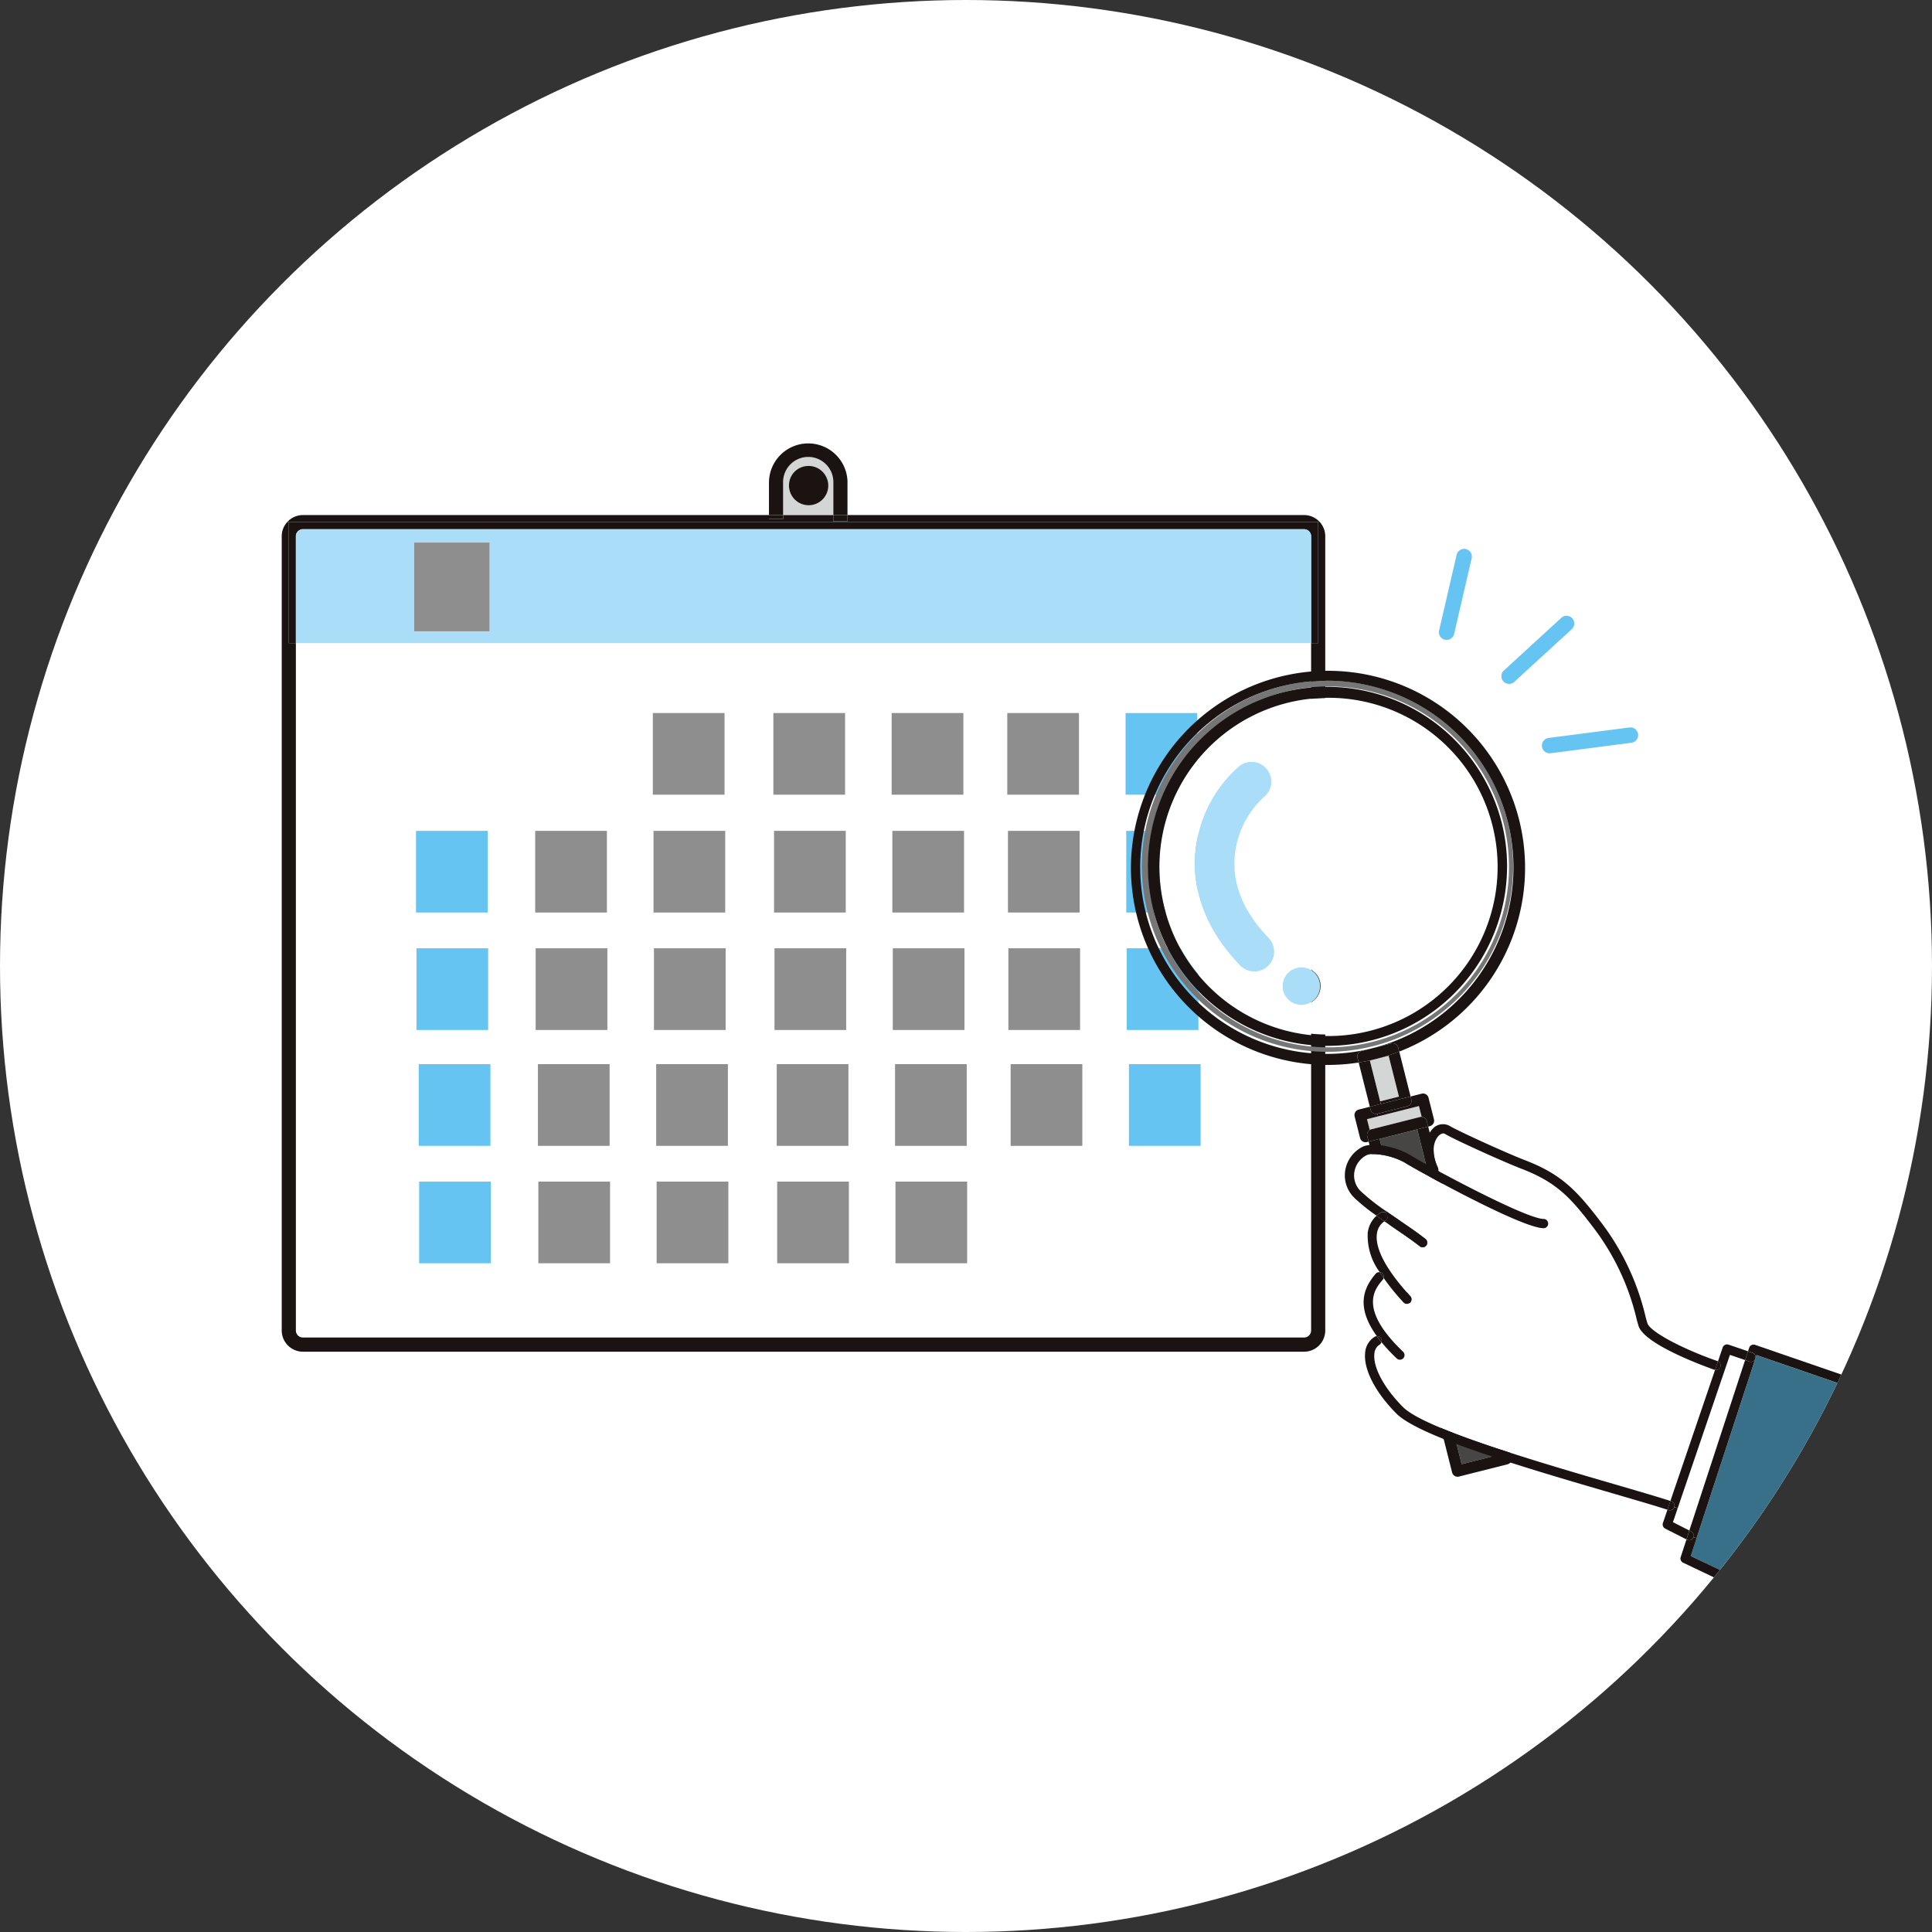 <svg xmlns="http://www.w3.org/2000/svg" xmlns:xlink="http://www.w3.org/1999/xlink" width="200" height="200" viewBox="0 0 200 200">
  <rect x="0" y="0" width="200" height="200" fill="#333333" stroke="none"/>
  <defs>
    <clipPath id="clip-path">
      <circle id="楕円形_2" data-name="楕円形 2" cx="100" cy="100" r="100" transform="translate(205 6215)" fill="#fff" stroke="#707070" stroke-width="1"/>
    </clipPath>
    <clipPath id="clip-path-2">
      <rect id="長方形_5364" data-name="長方形 5364" width="164.501" height="120.912" transform="translate(0 0)" fill="none"/>
    </clipPath>
  </defs>
  <g id="img-soudan-section07-02" transform="translate(-205 -6215)">
    <circle id="楕円形_3" data-name="楕円形 3" cx="100" cy="100" r="100" transform="translate(205 6215)" fill="#fff"/>
    <g id="マスクグループ_1" data-name="マスクグループ 1" clip-path="url(#clip-path)">
      <g id="グループ_13853" data-name="グループ 13853" transform="translate(212 6233)">
        <g id="グループ_13925" data-name="グループ 13925" transform="translate(22.164 27.835)">
          <g id="グループ_13924" data-name="グループ 13924" transform="translate(0 0.003)" clip-path="url(#clip-path-2)">
            <path id="パス_440" data-name="パス 440" d="M473.236,15.806v3.415h-5.2V15.806a2.6,2.6,0,0,1,5.2,0m-.61.366a1.992,1.992,0,1,0-1.992,2.032,2.013,2.013,0,0,0,1.992-2.032" transform="translate(-416.132 -11.74)" fill="#d4d5d5"/>
            <path id="パス_441" data-name="パス 441" d="M118.3,187v71.154a.733.733,0,0,1-.732.732H13.932a.733.733,0,0,1-.732-.732V187ZM106.862,230.59H99.439v8.457h7.423ZM106.63,218.6H99.207v8.457h7.423Zm-.046-12.157H99.161v8.457h7.422Zm-.07-12.2H99.092V202.7h7.422Zm-11.9,36.35H87.194v8.457h7.422ZM94.383,218.6H86.961v8.457h7.422Zm-.045-12.157H86.915v8.457h7.423Zm-.071-12.2H86.845V202.7h7.422ZM82.693,242.747H75.272V251.2h7.422Zm-.045-12.157H75.226v8.457h7.423ZM82.415,218.6H74.993v8.457h7.422Zm-.045-12.157H74.947v8.457H82.37Zm-.07-12.2H74.877V202.7H82.3ZM70.448,242.747H63.025V251.2h7.423ZM70.4,230.59H62.98v8.457H70.4ZM70.169,218.6H62.746v8.457h7.423Zm-.046-12.157H62.7v8.457h7.423Zm-.069-12.2H62.63V202.7h7.423ZM57.969,242.747H50.547V251.2h7.423Zm-.045-12.157H50.5v8.457h7.423ZM57.691,218.6H50.269v8.457h7.422Zm-.045-12.157H50.223v8.457h7.423Zm-.07-12.2H50.153V202.7h7.423ZM45.724,242.747H38.3V251.2h7.423Zm-.046-12.157H38.256v8.457h7.422ZM45.445,218.6H38.022v8.457h7.423ZM45.4,206.438H37.977v8.457H45.4ZM33.385,242.747H25.962V251.2h7.423Zm-.045-12.157H25.917v8.457h7.423ZM33.106,218.6H25.684v8.457h7.422Zm-.045-12.157H25.638v8.457h7.423Z" transform="translate(-11.736 -166.267)" fill="#fff"/>
            <path id="パス_442" data-name="パス 442" d="M107.382,73.275a2.186,2.186,0,0,1,.644,1.552V157.04a2.2,2.2,0,0,1-2.2,2.2H2.2a2.2,2.2,0,0,1-2.2-2.2V74.827a2.183,2.183,0,0,1,.571-1.475l.161.012V85.886h.732V157.04a.733.733,0,0,0,.732.732H105.831a.733.733,0,0,0,.732-.732V85.886h.732V73.363Z" transform="translate(0 -65.15)" fill="#1a1311"/>
            <path id="パス_443" data-name="パス 443" d="M113.162,74.068V86.591h-.732V75.532a.733.733,0,0,0-.732-.732H8.064a.733.733,0,0,0-.732.732v11.06H6.6V74.068H113.162Z" transform="translate(-5.868 -65.855)" fill="#1a1311"/>
            <path id="パス_444" data-name="パス 444" d="M565.151,68.2H514.96v-.082h1.464v-.65h47.263a2.189,2.189,0,0,1,1.552.644Z" transform="translate(-457.856 -59.987)" fill="#1a1311"/>
            <path id="パス_445" data-name="パス 445" d="M118.3,81.4v11.06H13.2V81.4a.733.733,0,0,1,.732-.732H117.567a.733.733,0,0,1,.732.732m-85.046.651H25.446V91.24h7.807Z" transform="translate(-11.736 -71.723)" fill="#aaddf8"/>
            <rect id="長方形_5330" data-name="長方形 5330" width="7.423" height="8.457" transform="translate(87.703 64.323)" fill="#65c4f2"/>
            <rect id="長方形_5331" data-name="長方形 5331" width="7.423" height="8.457" transform="translate(87.471 52.329)" fill="#65c4f2"/>
            <rect id="長方形_5332" data-name="長方形 5332" width="7.422" height="8.457" transform="translate(87.425 40.171)" fill="#65c4f2"/>
            <rect id="長方形_5333" data-name="長方形 5333" width="7.422" height="8.457" transform="translate(87.355 27.974)" fill="#65c4f2"/>
            <rect id="長方形_5334" data-name="長方形 5334" width="7.422" height="8.457" transform="translate(75.457 64.323)" fill="#8e8e8f"/>
            <rect id="長方形_5335" data-name="長方形 5335" width="7.422" height="8.457" transform="translate(75.224 52.329)" fill="#8e8e8f"/>
            <rect id="長方形_5336" data-name="長方形 5336" width="7.423" height="8.457" transform="translate(75.179 40.171)" fill="#8e8e8f"/>
            <rect id="長方形_5337" data-name="長方形 5337" width="7.422" height="8.457" transform="translate(75.109 27.974)" fill="#8e8e8f"/>
            <rect id="長方形_5338" data-name="長方形 5338" width="7.422" height="8.457" transform="translate(63.535 76.48)" fill="#8e8e8f"/>
            <rect id="長方形_5339" data-name="長方形 5339" width="7.423" height="8.457" transform="translate(63.489 64.323)" fill="#8e8e8f"/>
            <rect id="長方形_5340" data-name="長方形 5340" width="7.422" height="8.457" transform="translate(63.257 52.329)" fill="#8e8e8f"/>
            <rect id="長方形_5341" data-name="長方形 5341" width="7.423" height="8.457" transform="translate(63.211 40.171)" fill="#8e8e8f"/>
            <rect id="長方形_5342" data-name="長方形 5342" width="7.423" height="8.457" transform="translate(63.141 27.974)" fill="#8e8e8f"/>
            <rect id="長方形_5343" data-name="長方形 5343" width="7.423" height="8.457" transform="translate(51.289 76.48)" fill="#8e8e8f"/>
            <rect id="長方形_5344" data-name="長方形 5344" width="7.422" height="8.457" transform="translate(51.243 64.323)" fill="#8e8e8f"/>
            <rect id="長方形_5345" data-name="長方形 5345" width="1.464" height="0.65" transform="translate(57.104 7.481)" fill="#1a1311"/>
            <path id="パス_446" data-name="パス 446" d="M462.963,4.07V7.485H461.5V4.07a2.6,2.6,0,1,0-5.2,0V7.485h-1.464V4.07a4.066,4.066,0,0,1,8.131,0" transform="translate(-404.396 -0.004)" fill="#1a1311"/>
            <rect id="長方形_5346" data-name="長方形 5346" width="7.423" height="8.457" transform="translate(51.01 52.329)" fill="#8e8e8f"/>
            <rect id="長方形_5347" data-name="長方形 5347" width="7.423" height="8.457" transform="translate(50.964 40.171)" fill="#8e8e8f"/>
            <rect id="長方形_5348" data-name="長方形 5348" width="7.423" height="8.457" transform="translate(50.894 27.974)" fill="#8e8e8f"/>
            <path id="パス_447" data-name="パス 447" d="M461.5,68.118V68.2h-6.668v-.325H456.3v-.407h5.2Z" transform="translate(-404.396 -59.986)" fill="#1a1311"/>
            <path id="パス_448" data-name="パス 448" d="M475.521,21.636a2.033,2.033,0,1,1-1.992,2.033,2.013,2.013,0,0,1,1.992-2.033" transform="translate(-421.019 -19.237)" fill="#1a1311"/>
            <rect id="長方形_5349" data-name="長方形 5349" width="1.464" height="0.407" transform="translate(50.436 7.481)" fill="#1a1311"/>
            <rect id="長方形_5350" data-name="長方形 5350" width="7.423" height="8.457" transform="translate(38.811 76.48)" fill="#8e8e8f"/>
            <rect id="長方形_5351" data-name="長方形 5351" width="7.423" height="8.457" transform="translate(38.765 64.323)" fill="#8e8e8f"/>
            <rect id="長方形_5352" data-name="長方形 5352" width="7.422" height="8.457" transform="translate(38.533 52.329)" fill="#8e8e8f"/>
            <rect id="長方形_5353" data-name="長方形 5353" width="7.423" height="8.457" transform="translate(38.487 40.171)" fill="#8e8e8f"/>
            <rect id="長方形_5354" data-name="長方形 5354" width="7.423" height="8.457" transform="translate(38.417 27.974)" fill="#8e8e8f"/>
            <rect id="長方形_5355" data-name="長方形 5355" width="7.423" height="8.457" transform="translate(26.565 76.48)" fill="#8e8e8f"/>
            <rect id="長方形_5356" data-name="長方形 5356" width="7.422" height="8.457" transform="translate(26.52 64.323)" fill="#8e8e8f"/>
            <rect id="長方形_5357" data-name="長方形 5357" width="7.423" height="8.457" transform="translate(26.286 52.329)" fill="#8e8e8f"/>
            <rect id="長方形_5358" data-name="長方形 5358" width="7.422" height="8.457" transform="translate(26.241 40.171)" fill="#8e8e8f"/>
            <rect id="長方形_5359" data-name="長方形 5359" width="7.423" height="8.457" transform="translate(14.226 76.48)" fill="#65c4f2"/>
            <rect id="長方形_5360" data-name="長方形 5360" width="7.423" height="8.457" transform="translate(14.181 64.323)" fill="#65c4f2"/>
            <rect id="長方形_5361" data-name="長方形 5361" width="7.807" height="9.189" transform="translate(13.71 10.328)" fill="#8e8e8f"/>
            <rect id="長方形_5362" data-name="長方形 5362" width="7.422" height="8.457" transform="translate(13.948 52.329)" fill="#65c4f2"/>
            <rect id="長方形_5363" data-name="長方形 5363" width="7.423" height="8.457" transform="translate(13.902 40.171)" fill="#65c4f2"/>
            <path id="パス_449" data-name="パス 449" d="M55.017,68.2H5.313l-.161-.012a2.191,2.191,0,0,1,1.624-.72H55.017V68.2Z" transform="translate(-4.581 -59.987)" fill="#1a1311"/>
            <path id="パス_450" data-name="パス 450" d="M853.662,251.476a17.419,17.419,0,1,1-21.172-12.712,17.482,17.482,0,0,1,21.172,12.712m-24,14.989a2.049,2.049,0,0,0,.972-3.409c-2.512-2.607-3.689-5.386-3.5-8.26a9.385,9.385,0,0,1,3-6.273,2.049,2.049,0,1,0-2.548-3.209,13.438,13.438,0,0,0-4.538,9.21c-.186,2.8.466,7.05,4.636,11.376a2.048,2.048,0,0,0,1.979.565m4.88,3.476a1.939,1.939,0,1,0-2.331-1.412,1.928,1.928,0,0,0,2.331,1.412" transform="translate(-728.49 -211.818)" fill="#fff"/>
            <path id="パス_451" data-name="パス 451" d="M1024.906,641.939l8.5,33.678,3.893-.983-8.5-33.677Z" transform="translate(-911.255 -569.882)" fill="#474645"/>
            <path id="パス_452" data-name="パス 452" d="M840.967,236.526a19.219,19.219,0,1,1-23.36-14.028,19.29,19.29,0,0,1,23.36,14.028M826.9,259.338a18.678,18.678,0,1,0-22.594-13.562A18.655,18.655,0,0,0,826.9,259.338" transform="translate(-714.049 -197.307)" fill="#767676"/>
            <path id="パス_453" data-name="パス 453" d="M1013.141,620.527l.275,1.093.176-.044,5.029-1.27h0l.17-.043-.276-1.093-4.23,1.067Z" transform="translate(-900.794 -550.511)" fill="#d4d5d5"/>
            <path id="パス_454" data-name="パス 454" d="M1015.8,572.756l1.067,4.229,1.946-.491-1.067-4.229-1.29.325h0Z" transform="translate(-903.157 -508.807)" fill="#d4d5d5"/>
            <path id="パス_455" data-name="パス 455" d="M845.4,241.8a18.59,18.59,0,1,1-22.594-13.562A18.655,18.655,0,0,1,845.4,241.8m-13.742,21.522a17.506,17.506,0,1,0-21.173-12.713,17.482,17.482,0,0,0,21.173,12.713" transform="translate(-719.096 -202.425)" fill="#1a1311"/>
            <path id="パス_456" data-name="パス 456" d="M852.482,307.715c-.186,2.8.466,7.051,4.636,11.376a2.049,2.049,0,1,0,2.951-2.843c-2.512-2.607-3.689-5.386-3.5-8.26a9.383,9.383,0,0,1,3-6.273,2.049,2.049,0,1,0-2.548-3.209,13.438,13.438,0,0,0-4.538,9.21" transform="translate(-757.925 -265.009)" fill="#aaddf8"/>
            <path id="パス_457" data-name="パス 457" d="M936.248,489.776a1.939,1.939,0,1,0,2.331,1.412,1.926,1.926,0,0,0-2.331-1.412" transform="translate(-831.145 -435.413)" fill="#aaddf8"/>
            <path id="パス_458" data-name="パス 458" d="M1004.552,561.371a.584.584,0,0,0-.424.71l.123.486q.9-.142,1.807-.37h0a20.313,20.313,0,0,0,2.388-.76l-.105-.418a.585.585,0,0,0-.711-.425l-1.86.469Z" transform="translate(-892.764 -498.414)" fill="#1a1311"/>
            <path id="パス_459" data-name="パス 459" d="M1005.379,575.575l1.155,4.581,1.136-.287-.068-.269-1.067-4.229.652-.165q-.9.228-1.807.37" transform="translate(-893.893 -511.421)" fill="#1a1311"/>
            <path id="パス_460" data-name="パス 460" d="M1014.672,639.926l8.64,34.245a.585.585,0,0,0,.711.425l5.029-1.268a.586.586,0,0,0,.425-.712l-8.641-34.245-1.136.287,8.5,33.677-3.894.982-8.5-33.678Z" transform="translate(-902.155 -567.582)" fill="#1a1311"/>
            <path id="パス_461" data-name="パス 461" d="M831.581,227.136a19.29,19.29,0,0,1-13.909,23.431l1.86-.469a.586.586,0,0,1,.711.424l.105.419a20.4,20.4,0,1,0-4.2,1.131l-.123-.486a.585.585,0,0,1,.424-.71l1.221-.308a19.316,19.316,0,1,1,13.909-23.431" transform="translate(-704.663 -187.918)" fill="#1a1311"/>
            <path id="パス_462" data-name="パス 462" d="M1002.914,623.456l-.143-.568a.584.584,0,0,1,.424-.71l-.176.044-.275-1.093,1.148-.29-.068-.269a.585.585,0,0,1-.71-.424l-.075-.3-1.149.29a.585.585,0,0,0-.425.711l.562,2.228a.585.585,0,0,0,.71.424Z" transform="translate(-890.397 -551.112)" fill="#1a1311"/>
            <path id="パス_463" data-name="パス 463" d="M1024.906,641.932l3.894-.982h0Z" transform="translate(-911.255 -569.875)" fill="#1a1311"/>
            <path id="パス_464" data-name="パス 464" d="M1024.069,573l-1.946.491.068.269,3.081-.777-1.173-4.648a20.363,20.363,0,0,1-2.388.76l1.29-.325Z" transform="translate(-908.414 -505.317)" fill="#1a1311"/>
            <path id="パス_465" data-name="パス 465" d="M1019.666,611.263a.585.585,0,0,0,.425-.711l-.075-.3-3.081.777-1.136.287.075.3a.585.585,0,0,0,.71.424Z" transform="translate(-903.157 -542.583)" fill="#1a1311"/>
            <path id="パス_466" data-name="パス 466" d="M1018.688,629.279l-5.029,1.27a.584.584,0,0,0-.425.71l.143.568,1.135-.287,3.894-.983h0l1.136-.287-.143-.568a.586.586,0,0,0-.706-.425h-.005" transform="translate(-900.861 -559.483)" fill="#1a1311"/>
            <path id="パス_467" data-name="パス 467" d="M1022.95,609.843l4.23-1.068.276,1.093-.17.043a.586.586,0,0,1,.706.425l.143.568.175-.044a.586.586,0,0,0,.424-.711l-.562-2.228a.585.585,0,0,0-.711-.425l-1.149.29.075.3a.585.585,0,0,1-.425.711l-3.082.778Z" transform="translate(-909.455 -540.116)" fill="#1a1311"/>
            <path id="パス_468" data-name="パス 468" d="M1316,870.668l-.606,1.852,9.982,4.757a.482.482,0,0,1,.117.078c.7.06,1.372-.935,1.708-1.391a22.276,22.276,0,0,0,2.045-3.62,56.708,56.708,0,0,0,2.785-7.285,41.722,41.722,0,0,0,1.284-4.793,12.834,12.834,0,0,0,.178-4.679.457.457,0,0,1-.137-.025l-11.154-3.839-.12.367v0Z" transform="translate(-1169.532 -757.276)" fill="#387089"/>
            <path id="パス_469" data-name="パス 469" d="M1414.456,891.1a14.755,14.755,0,0,0,.382-5.961.475.475,0,0,1-.374.158,12.834,12.834,0,0,1-.178,4.679,41.8,41.8,0,0,1-1.284,4.793,56.809,56.809,0,0,1-2.785,7.285,22.26,22.26,0,0,1-2.045,3.62c-.335.456-1.01,1.451-1.708,1.391a.479.479,0,0,1,.154.4,2.421,2.421,0,0,0,1.35-.9,14.664,14.664,0,0,0,1.891-2.907c.669-1.265,1.263-2.57,1.808-3.894.369-.9.742-1.8,1.021-2.731.594-1.978,1.3-3.914,1.767-5.932" transform="translate(-1250.502 -786.989)" fill="#387089"/>
            <path id="パス_470" data-name="パス 470" d="M1478.436,883.753a.475.475,0,0,0,.374-.158c0-.018-.006-.036-.01-.054-.049-.252-.429-.132-.381.118.006.031.011.063.017.094" transform="translate(-1314.474 -785.442)" fill="#1a1311"/>
            <path id="パス_471" data-name="パス 471" d="M1316.836,1028.338l-9.982-4.757.606-1.852-.317-.1c-.007.019-.015.038-.024.057a.479.479,0,0,1-.644.21l-.065-.033-.6,1.825a.479.479,0,0,0,.25.581l10.361,4.938a.479.479,0,0,0,.683-.388.941.941,0,0,1-.419-.046c-.241-.083-.15-.472.094-.388a.692.692,0,0,0,.171.036.5.5,0,0,0-.117-.078" transform="translate(-1160.99 -908.338)" fill="#1a1311"/>
            <path id="パス_472" data-name="パス 472" d="M1381.008,846.753c-.048-.25.332-.37.381-.118,0,.018.007.036.01.054a.472.472,0,0,0,.1-.164.48.48,0,0,0-.3-.609l-11.613-4a.478.478,0,0,0-.61.3l-.12.363.46.157a.479.479,0,0,1,.3.606l.12-.367,11.154,3.839a.45.45,0,0,0,.137.025c-.005-.031-.011-.063-.017-.094" transform="translate(-1217.063 -748.536)" fill="#1a1311"/>
            <path id="パス_473" data-name="パス 473" d="M1403.037,1082.449c-.244-.084-.334.3-.094.388a.943.943,0,0,0,.419.046.478.478,0,0,0-.154-.4.692.692,0,0,1-.171-.036" transform="translate(-1247.245 -962.407)" fill="#1a1311"/>
            <path id="パス_474" data-name="パス 474" d="M1304.661,851.5l-5.407,15.87-.492,1.443,1.7.864,5.773-17.639Z" transform="translate(-1154.742 -757.081)" fill="#fff"/>
            <path id="パス_475" data-name="パス 475" d="M1001.087,648.689a2.249,2.249,0,0,0,.656,2,20.808,20.808,0,0,0,2.648,2.083c.425.3.864.6,1.3.892,1.036.707,2.015,1.375,2.769,1.976a.479.479,0,0,1-.6.75c-.727-.579-1.69-1.237-2.711-1.934-.316-.216-.635-.433-.949-.65a1.781,1.781,0,0,0-.777,1.249c-.169,1.068.292,3.061,3.448,6.5a.479.479,0,0,1-.706.648,23.958,23.958,0,0,1-2.049-2.525.465.465,0,0,1-.1.185c-.827.97-2.547,2.99,2.114,7.448a.479.479,0,1,1-.662.693,18.978,18.978,0,0,1-1.574-1.682.475.475,0,0,1-.2.262,1.179,1.179,0,0,0-.531.927c-.162,1.4,1.007,3.573,2.977,5.54,2.259,2.257,14.088,5.705,21.916,7.986,2.345.684,4.378,1.276,5.751,1.719l4.621-13.562c-.016,0-.032-.009-.048-.014-.747-.26-7.311-2.6-7.879-4.576l-.165-.577a25.076,25.076,0,0,0-4.634-9.75c-2.274-2.983-3.737-4.538-7.306-5.91-1.961-.754-7.143-3.115-7.919-3.608-.236-.151-.522.071-.6.142-.445.388-.976,1.533-.14,3.363a.482.482,0,0,1,.027.324c3.676,1.989,9.551,4.965,10.922,4.975a.479.479,0,0,1,.129.94.452.452,0,0,1-.136.018c-1.688-.011-7.91-3.214-11.572-5.207-1.379-.751-2.395-1.33-2.671-1.5-1.284-.808-3.425-1.164-4.084-.845a2.373,2.373,0,0,0-1.259,1.725" transform="translate(-890.047 -573.215)" fill="#fff"/>
            <path id="パス_476" data-name="パス 476" d="M1011.295,835.685c-.2,1.7,1.049,4.129,3.252,6.328,2.433,2.43,13.93,5.781,22.325,8.229,2.329.679,4.35,1.267,5.71,1.706l.309-.907c-1.373-.443-3.406-1.035-5.751-1.719-7.827-2.281-19.656-5.729-21.916-7.987-1.97-1.967-3.139-4.142-2.977-5.54a1.179,1.179,0,0,1,.531-.927.476.476,0,0,0,.2-.262q-.262-.32-.481-.625a.484.484,0,0,0-.228.071,2.125,2.125,0,0,0-.979,1.633" transform="translate(-899.135 -741.501)" fill="#1a1311"/>
            <path id="パス_477" data-name="パス 477" d="M1013.535,723.248a6.311,6.311,0,0,0,1.242,4.172.477.477,0,0,1,.4.6,23.969,23.969,0,0,0,2.05,2.525.479.479,0,0,0,.706-.648c-3.156-3.438-3.617-5.431-3.448-6.5a1.781,1.781,0,0,1,.778-1.249q-.417-.289-.819-.574a2.766,2.766,0,0,0-.9,1.673" transform="translate(-901.106 -641.56)" fill="#1a1311"/>
            <path id="パス_478" data-name="パス 478" d="M1011.237,774.417c-1.189,1.395-2.12,3.343.126,6.455a.48.48,0,0,1,.481.625,18.963,18.963,0,0,0,1.574,1.682.481.481,0,0,0,.464.115.473.473,0,0,0,.213-.129.479.479,0,0,0-.015-.678c-4.661-4.458-2.941-6.478-2.114-7.448a.461.461,0,0,0,.1-.185q-.211-.306-.4-.6a.477.477,0,0,0-.43.164" transform="translate(-897.996 -688.392)" fill="#1a1311"/>
            <path id="パス_479" data-name="パス 479" d="M1022.766,834.2a.479.479,0,0,0-.432-.226q.22.306.481.625a.48.48,0,0,0-.05-.4" transform="translate(-908.968 -741.496)" fill="#1a1311"/>
            <path id="パス_480" data-name="パス 480" d="M1025.323,774.4a.473.473,0,0,0-.245-.109q.185.295.4.6a.478.478,0,0,0-.151-.491" transform="translate(-911.407 -688.428)" fill="#1a1311"/>
            <path id="パス_481" data-name="パス 481" d="M1022.478,718.187a2.6,2.6,0,0,0-.447.32q.4.285.819.574c.035-.023.068-.043.1-.06a.479.479,0,1,0-.47-.835" transform="translate(-908.698 -638.493)" fill="#1a1311"/>
            <path id="パス_482" data-name="パス 482" d="M996.619,662.411l.1-.137a20.791,20.791,0,0,1-2.649-2.082,2.25,2.25,0,0,1-.656-2,2.374,2.374,0,0,1,1.259-1.725c.659-.319,2.8.037,4.084.845.276.173,1.291.752,2.671,1.5l.209-.372a.479.479,0,0,1-.452-.279,6.312,6.312,0,0,1-.278-.717c-.765-.425-1.347-.76-1.641-.945-1.354-.852-3.895-1.442-5.013-.9a3.348,3.348,0,0,0-1.784,2.426,3.227,3.227,0,0,0,.92,2.834,18.74,18.74,0,0,0,2.318,1.867,2.6,2.6,0,0,1,.447-.32.478.478,0,0,1,.468,0" transform="translate(-882.371 -582.719)" fill="#1a1311"/>
            <path id="パス_483" data-name="パス 483" d="M1030.906,718.326c-.434-.3-.872-.6-1.3-.892l-.1.137a.48.48,0,0,1,0,.837c-.031.017-.064.037-.1.06.314.216.633.434.949.65,1.021.7,1.985,1.355,2.711,1.934a.479.479,0,1,0,.6-.75c-.754-.6-1.733-1.269-2.769-1.976" transform="translate(-915.265 -637.878)" fill="#1a1311"/>
            <path id="パス_484" data-name="パス 484" d="M1068.926,673.9a6.267,6.267,0,0,0,.277.717.479.479,0,0,0,.9-.074c-.424-.23-.82-.447-1.176-.643" transform="translate(-950.393 -599.174)" fill="#1a1311"/>
            <path id="パス_485" data-name="パス 485" d="M1073.612,680.429c3.662,1.994,9.883,5.2,11.572,5.208a.455.455,0,0,0,.136-.018.48.48,0,0,0-.13-.94c-1.371-.009-7.246-2.985-10.922-4.974a.479.479,0,0,1-.447.353Z" transform="translate(-954.56 -604.332)" fill="#1a1311"/>
            <path id="パス_486" data-name="パス 486" d="M1293.9,987.818l-.309.907.115.037a.474.474,0,0,0,.279,0,.479.479,0,0,0,.017-.916l-.1-.033" transform="translate(-1150.148 -878.28)" fill="#1a1311"/>
            <path id="パス_487" data-name="パス 487" d="M1290.352,993.557a.48.48,0,0,1-.6.308l-.115-.037-.468,1.375a.48.48,0,0,0,.237.582l2.2,1.119.3-.921-1.7-.864.492-1.443Z" transform="translate(-1146.188 -883.382)" fill="#1a1311"/>
            <path id="パス_488" data-name="パス 488" d="M1296.484,857.937a.479.479,0,0,1,.308.6l.347.118,5.407-15.87,1.576.539.3-.911-2.018-.689a.479.479,0,0,0-.609.3l-.482,1.414a.479.479,0,0,1-.307.9l-4.621,13.562.1.033" transform="translate(-1152.628 -748.365)" fill="#1a1311"/>
            <path id="パス_489" data-name="パス 489" d="M1311.693,1015.427l-.3.921.065.033a.479.479,0,0,0,.644-.21.593.593,0,0,0,.024-.057.48.48,0,0,0-.235-.587Z" transform="translate(-1165.972 -902.827)" fill="#1a1311"/>
            <path id="パス_490" data-name="パス 490" d="M1314.3,872.947a.48.48,0,0,1,.235.587l.317.1,6.079-18.574a.478.478,0,0,1-.608.3l-.448-.153-5.773,17.639Z" transform="translate(-1168.385 -760.247)" fill="#1a1311"/>
            <path id="パス_491" data-name="パス 491" d="M1096.827,661.5l.307-.9a.328.328,0,0,0-.04-.016c-3.763-1.311-7.026-3.076-7.273-3.935l-.165-.576A25.87,25.87,0,0,0,1084.862,646c-2.475-3.246-4.1-4.828-7.723-6.223-2.022-.777-7.079-3.1-7.749-3.523a1.435,1.435,0,0,0-1.748.229,3.518,3.518,0,0,0-.659,3.766c.355.2.751.413,1.176.643a.48.48,0,0,0-.028-.324c-.835-1.83-.3-2.974.141-3.363.081-.071.368-.293.6-.143.776.493,5.957,2.854,7.919,3.608,3.569,1.372,5.031,2.927,7.306,5.91a25.074,25.074,0,0,1,4.634,9.75l.165.577c.568,1.978,7.133,4.316,7.879,4.576a.476.476,0,0,0,.048.014" transform="translate(-948.45 -565.518)" fill="#1a1311"/>
            <path id="パス_492" data-name="パス 492" d="M1338.36,857.383l-.307.9a.477.477,0,0,0,.242-.006.479.479,0,0,0,.065-.9" transform="translate(-1189.677 -762.308)" fill="#1a1311"/>
            <path id="パス_493" data-name="パス 493" d="M1366.168,849.057l.447.152a.478.478,0,0,0,.608-.3v0a.479.479,0,0,0-.3-.606l-.459-.157Z" transform="translate(-1214.674 -754.096)" fill="#1a1311"/>
            <path id="パス_494" data-name="パス 494" d="M1176.654,267.047a.8.8,0,0,0,.648,1.375l8.313-1.077a.8.8,0,1,0-.205-1.583l-8.313,1.077a.793.793,0,0,0-.443.209" transform="translate(-1045.95 -236.285)" fill="#65c4f2"/>
            <path id="パス_495" data-name="パス 495" d="M1138.555,166.917a.8.8,0,0,0,1.086,1.171l6.014-5.518.007-.006a.8.8,0,0,0-1.086-1.17l-6.014,5.518-.006.006" transform="translate(-1012.076 -143.31)" fill="#65c4f2"/>
            <path id="パス_496" data-name="パス 496" d="M1082.262,99.2a.793.793,0,0,0-.231.4l-1.825,7.878a.8.8,0,0,0,1.556.36l1.824-7.878a.8.8,0,0,0-1.324-.762" transform="translate(-960.404 -88.007)" fill="#65c4f2"/>
          </g>
        </g>
      </g>
    </g>
  </g>
</svg>
